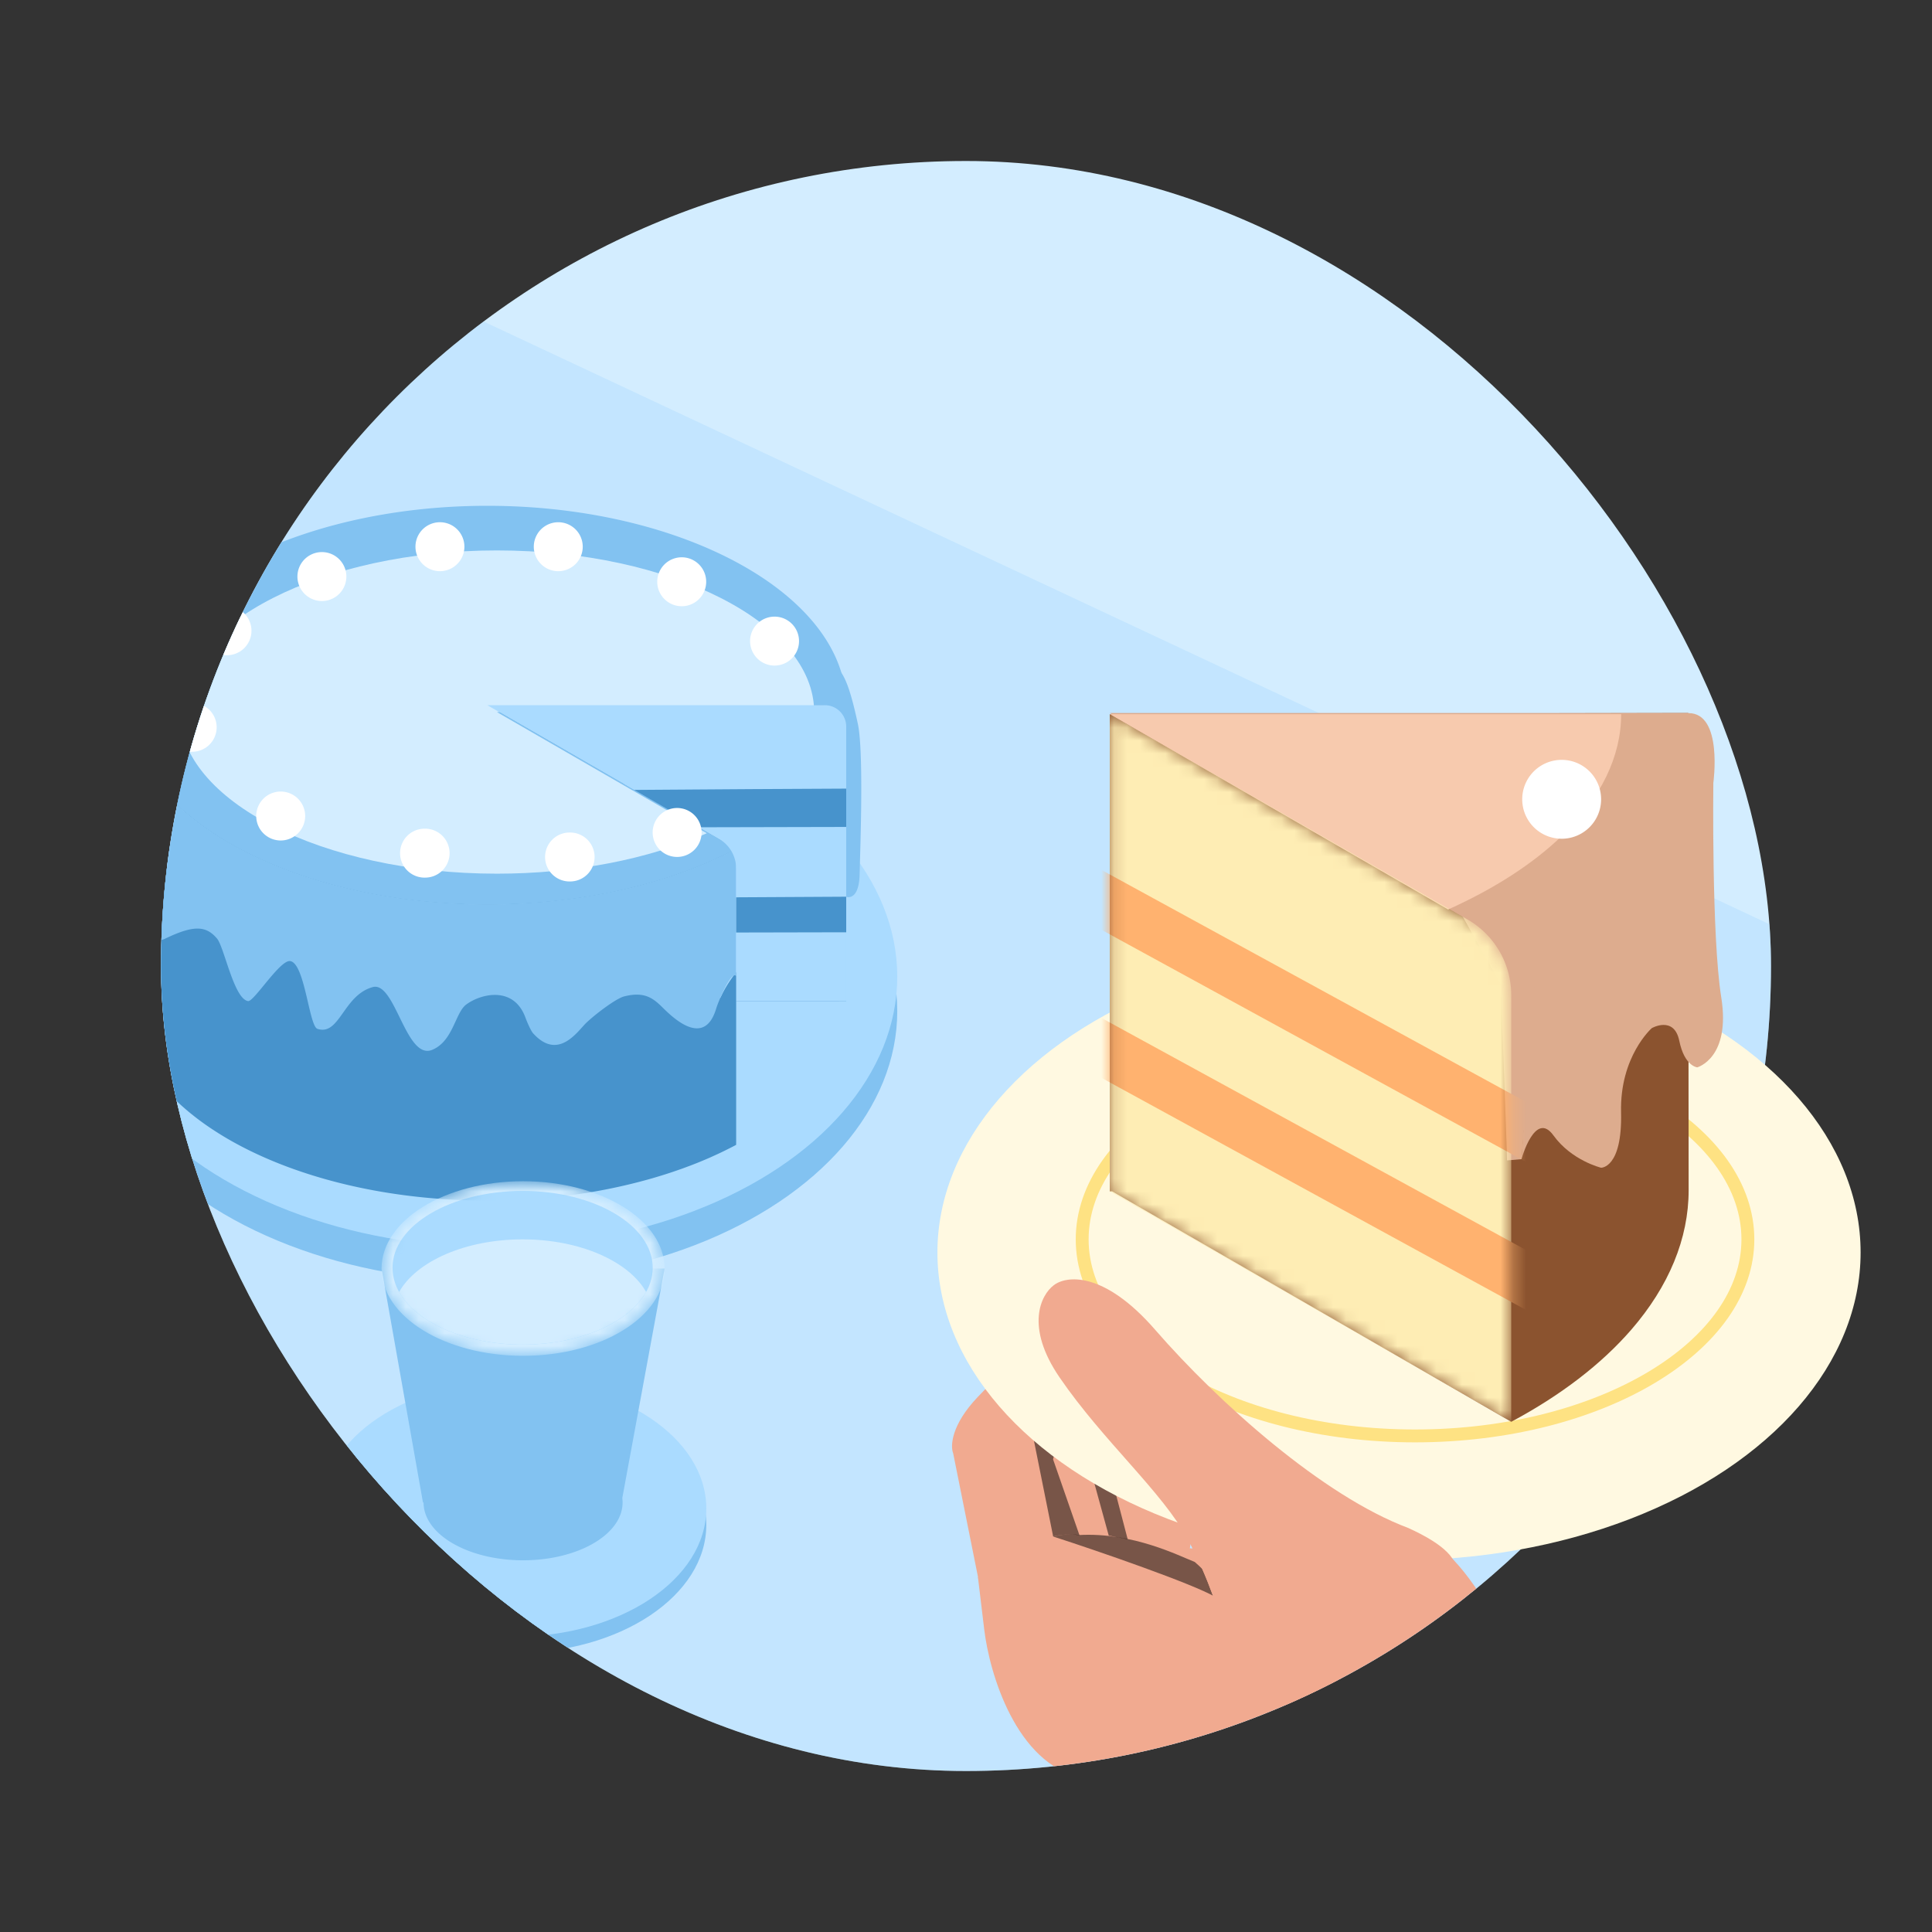 <svg xmlns="http://www.w3.org/2000/svg" width="150" height="150" fill="none" class="persona-ilustration" viewBox="0 0 150 150"><rect x="0" y="0" width="150" height="150" fill="#333333" stroke="none"/><g clip-path="url(#a)"><g clip-path="url(#b)"><rect width="125" height="125" x="12.5" y="12.5" fill="#D3EDFF" rx="62.5"/><path fill="#AADBFF" d="M167.751 85.995 28.874 20.896l-89.166 65.1 140.456 87.587z" opacity=".4"/><ellipse cx="38.187" cy="78.502" fill="#82C2F1" rx="31.476" ry="20.991"/><ellipse cx="38.187" cy="75.827" fill="#AADBFF" rx="31.476" ry="20.991"/><ellipse cx="39.915" cy="118.39" fill="#82C2F1" rx="14.922" ry="9.951"/><ellipse cx="39.915" cy="117.122" fill="#AADBFF" rx="14.922" ry="9.951"/><path fill="#4793CC" d="M9.973 54.749c0 8.49 12.577 15.48 27.861 15.48 7.203 0 14.133-1.552 19.32-4.329l-8.768-5.062 10.57 2.614v10.302s-1.922 1.304-3.014 3.696L9.973 66.75v12.293h.107c.014.088.018.177.037.265v.01c1.31 7.151 11.388 12.869 24.169 13.77a50 50 0 0 0 4.895.106 45 45 0 0 0 1.505-.06 45 45 0 0 0 2.55-.214 43.4 43.4 0 0 0 7.426-1.444c.395-.116.78-.232 1.166-.358q.285-.091.57-.19l.563-.195c.218-.079.436-.163.654-.242.284-.111.563-.218.837-.334.092-.037.185-.079.278-.116.135-.056.27-.116.4-.172q.263-.118.52-.237.259-.117.51-.241.462-.225.902-.455l.093-.052v-11.15H65.7V54.749z"/><path fill="#82C2F1" d="M65.7 69.63s.99.376 1.04-1.747c.052-2.122.33-9.53-.139-11.698-.469-2.17-.896-3.577-1.454-4.171-3.018-3.21.558 17.616.558 17.616zm-8.545 6.162s-.279-.636-1.338 1.937a7 7 0 0 0-.237.655c-.947 2.99-3.4.561-4.11-.135-.748-.739-1.416-1.296-3.014-.887-.585.148-2.118 1.277-2.926 2.039-.664.627-2.164 3.005-4.138.826-.19-.209-.506-.97-.585-1.189-.92-2.563-3.53-1.862-4.617-1.04-.85.641-1.008 2.828-2.62 3.506-2.056.869-2.878-5.336-4.625-4.867-2.299.623-2.568 3.813-4.3 3.242-.655-.214-.976-5.146-2.132-5.262-.79-.079-2.805 3.172-3.251 3.107-1.1-.158-1.853-4.203-2.415-4.858-.827-.966-1.742-1.091-4.022.01-2.294 1.11-3.59-5.053-3.683-7.037-.13-2.777.831-11.095.831-11.095 0 8.49 12.577 15.48 27.861 15.48 7.204 0 14.133-1.552 19.32-4.329z"/><path fill="#82C2F1" d="m48.386 60.838 8.768 5.062c-5.187 2.778-12.117 4.329-19.32 4.329-15.284 0-27.86-6.99-27.86-15.48a8.8 8.8 0 0 1 .63-3.25c2.713-6.953 13.948-12.229 27.23-12.229 15.29 0 27.866 6.985 27.866 15.48H37.834z"/><path fill="#D3EDFF" d="m38.577 55.284 16.297 9.41c-4.5 2.024-10.296 3.139-16.297 3.139-13.515 0-24.633-5.666-24.633-12.55 0-6.882 11.118-12.548 24.633-12.548S63.211 48.4 63.211 55.284z"/><path fill="#AADBFF" d="M55.836 65.138 37.839 54.75h26.198c.92 0 1.663.743 1.663 1.663v21.322h-8.546V67.428c0-.943-.501-1.816-1.319-2.29"/><path fill="#4793CC" d="M65.7 64.204c-3.786.006-7.73.015-11.44.025l-5.024-2.9c6.14-.046 12.641-.087 16.464-.101zM57.154 72.4v-2.733c3.156-.02 6.148-.036 8.546-.047v2.762c-2.854.005-5.756.012-8.546.018"/><path fill="#fff" d="M52.528 66.532a1.9 1.9 0 1 0 0-3.799 1.9 1.9 0 0 0 0 3.799m-8.308 1.904a1.9 1.9 0 1 0 0-3.799 1.9 1.9 0 0 0 0 3.8m-11.258-.299a1.9 1.9 0 1 0 0-3.799 1.9 1.9 0 0 0 0 3.8m-11.169-2.884a1.9 1.9 0 1 0 0-3.8 1.9 1.9 0 0 0 0 3.8m-6.916-6.889a1.9 1.9 0 1 0 0-3.799 1.9 1.9 0 0 0 0 3.8m2.703-7.496a1.9 1.9 0 1 0 0-3.799 1.9 1.9 0 0 0 0 3.8m7.412-4.208a1.9 1.9 0 1 0 0-3.8 1.9 1.9 0 0 0 0 3.8m9.164-2.318a1.9 1.9 0 1 0 0-3.8 1.9 1.9 0 0 0 0 3.8m9.144 0a1.9 1.9 0 1 0 0-3.799 1.9 1.9 0 0 0 0 3.799m9.628 2.722a1.9 1.9 0 1 0 0-3.8 1.9 1.9 0 0 0 0 3.8m7.208 4.607a1.9 1.9 0 1 0 0-3.8 1.9 1.9 0 0 0 0 3.8"/><path fill="#F1AA90" d="m85.202 114.185 1.402 7.278 5.422 1.084.93-6.12c3.28-1.203 9.822-3.99 9.746-5.509s-.993-1.764-1.443-1.696z"/><path fill="#F1AA90" d="m96.287 104.538-12.07 1.516c-4.231 1.45-4.484 5.078-4.081 6.71l2.064 7.509 5.856 1.156-1.738-6.641c1.267-.915 4.383-2.987 6.703-3.957 2.899-1.214 5.777-2.04 6.207-4.164.343-1.699-1.817-2.127-2.94-2.129"/><path fill="#000" d="m86.478 105.77 9.81-1.232c1.123.002 3.283.43 2.94 2.129-.369 1.822-2.538 2.689-4.977 3.664-.405.162-.818.327-1.23.5-2.32.97-5.436 3.042-6.703 3.957l1.236 4.723-1.472-.29-2.065-7.509c-.343-1.392-.21-4.236 2.461-5.942" opacity=".5" style="mix-blend-mode:overlay"/><path fill="#F1AA90" d="m74.003 112.83 1.991 9.92 8.175-2.519-2.408-6.931c.083-.527 1.101-2.633 4.504-6.836 4.254-5.254 4.093-7.216 2.962-8.605-.906-1.112-2.472-.35-3.141.17-2.532 2.576-8.11 8.267-10.174 10.433-2.063 2.165-2.132 3.814-1.91 4.368"/><path fill="#000" fill-opacity=".5" d="M89.892 99.352c-2.725 2.78-6.208 6.345-7.743 7.957-2.063 2.165-2.133 3.814-1.91 4.368l1.846 9.197 2.085-.643-2.41-6.931c.084-.527 1.102-2.632 4.505-6.836 2.967-3.664 3.787-5.727 3.627-7.112" style="mix-blend-mode:overlay"/><path fill="#F1AA90" d="M83.98 138.017c5.093 1.057 19.308 9.338 25.779 13.346l4.737-8.458-19.228-22.595c-2.713-.049-8.767-.329-11.273-1.052-2.505-.723-6.422 1.834-8.067 3.204l.484 4.026c.4 3.403 2.475 10.473 7.568 11.529"/><path fill="#000" d="M94.366 123.994c-1.662-.997-9.126-3.581-12.586-4.695.75-.179 1.375-.227 1.985-.119 4.204-.232 7.797 1.629 8.992 2.089 1.625 1.396 3.271 3.721 1.61 2.725" opacity=".5" style="mix-blend-mode:overlay"/><path fill="#F1AA90" d="M109.33 118.629c5.283 1.981 8.342 10.291 10.662 15.846-1.997 6.536-10.662 8.213-14.265 4.755l-10.582-12.227c-.303-1.257-1.309-4.513-2.911-7.483-2.003-3.712-6.563-7.609-9.962-12.569-2.719-3.967-1.441-6.428-.463-7.162.965-.758 3.89-1.13 7.872 3.448 4.978 5.721 13.046 12.915 19.649 15.392"/><path fill="#82C2F1" fill-rule="evenodd" d="M51.6 98.488H29.624l3.215 18.165h.046c0 2.478 3.46 4.488 7.726 4.488 4.268 0 7.727-2.01 7.727-4.488a3 3 0 0 0-.023-.345z" clip-rule="evenodd"/><mask id="c" width="23" height="15" x="29" y="91" maskUnits="userSpaceOnUse" style="mask-type:alpha"><ellipse cx="40.612" cy="98.487" fill="#fff" rx="10.988" ry="6.778"/></mask><g mask="url(#c)"><ellipse cx="40.612" cy="98.487" fill="#D3EDFF" rx="10.988" ry="6.778"/><ellipse cx="40.576" cy="98.429" fill="#AADBFF" rx="10.101" ry="5.966"/><path fill="#D3EDFF" fill-rule="evenodd" d="M30.987 100.309c1.334-2.373 5.123-4.085 9.589-4.085s8.255 1.712 9.588 4.085c-1.333 2.374-5.122 4.085-9.588 4.085s-8.255-1.711-9.589-4.085" clip-rule="evenodd"/></g></g><ellipse cx="108.619" cy="97.24" fill="#FFF9E1" rx="35.838" ry="23.9"/><path stroke="#FEE283" d="M109.862 80.964c7.2 0 13.693 1.747 18.37 4.545 4.688 2.804 7.473 6.609 7.473 10.716s-2.786 7.91-7.473 10.714c-4.677 2.799-11.17 4.545-18.37 4.545-7.199 0-13.693-1.746-18.37-4.545-4.687-2.804-7.471-6.608-7.472-10.714 0-4.107 2.785-7.912 7.472-10.716 4.677-2.798 11.171-4.545 18.37-4.545Z"/><path fill="#F1AA90" d="M89.68 103.237c4.979 5.722 13.046 12.915 19.65 15.392 11.609 5.27-7.023 8.374-14.185 8.374-.303-1.257-1.309-4.513-2.912-7.482-2.003-3.713-6.563-7.61-9.961-12.569-2.72-3.968-1.442-6.429-.463-7.163.964-.758 3.89-1.129 7.872 3.448"/><path fill="#8B532F" d="m131.069 55.358-44.909.09v37.048h.187l30.985 17.892c3.84-2.051 6.992-4.469 9.313-7.142 2.934-3.384 4.461-7.09 4.461-10.84z"/><path fill="#DDAC8E" d="M86.16 55.358h44.916c0 3.75-1.527 7.456-4.461 10.84-2.314 2.665-5.473 5.083-9.313 7.142z"/><path fill="#F7CAAE" d="M86.16 55.448h39.706c0 3.278-1.565 6.512-4.566 9.417-2.246 2.178-5.256 4.125-8.871 5.75z"/><path fill="#fff" d="M121.247 65.12a3.062 3.062 0 1 0 0-6.125 3.062 3.062 0 0 0 0 6.124"/><path fill="#DDAC8E" d="M118.126 89.996s1.055-3.818 2.477-1.85c1.423 1.97 3.706 2.516 3.706 2.516s1.654.045 1.55-4.304c-.105-4.35 2.388-6.536 2.388-6.536s1.729-.988 2.133.989 1.393 2.058 1.393 2.058 2.62-.711 1.864-5.442c-.757-4.731-.614-16.642-.614-16.642s.763-5.42-1.924-5.42c-2.688 0-5.24 9.755-5.24 9.755s-10.87 6.4-8.534 8.22c2.013 1.564.801 16.656.801 16.656"/><path fill="#DDAC8E" d="m119.196 76.918-.966-4.237-4.97-2.066 3.249 5.809s.494 12.77.494 13.67l1.13-.098 1.071-13.078z"/><mask id="d" width="32" height="56" x="86" y="55" maskUnits="userSpaceOnUse" style="mask-type:alpha"><path fill="#000" d="M117.332 77.255v33.125L86.16 92.496V55.448l27.773 15.938a6.76 6.76 0 0 1 3.399 5.869"/></mask><g mask="url(#d)"><path fill="#FEEDB4" d="M117.332 77.255v33.125L86.16 92.496V55.448l27.773 15.938a6.76 6.76 0 0 1 3.399 5.869"/><path fill="#FFB26F" d="m81.085 65.12 47.072 25.722v4.656l-47.072-25.73zm-2.291 10.241 47.065 25.722v4.656l-47.065-25.73z"/></g></g><defs><clipPath id="a"><path fill="#fff" d="M0 0h150v150H0z"/></clipPath><clipPath id="b"><rect width="125" height="125" x="12.5" y="12.5" fill="#fff" rx="62.5"/></clipPath></defs></svg>